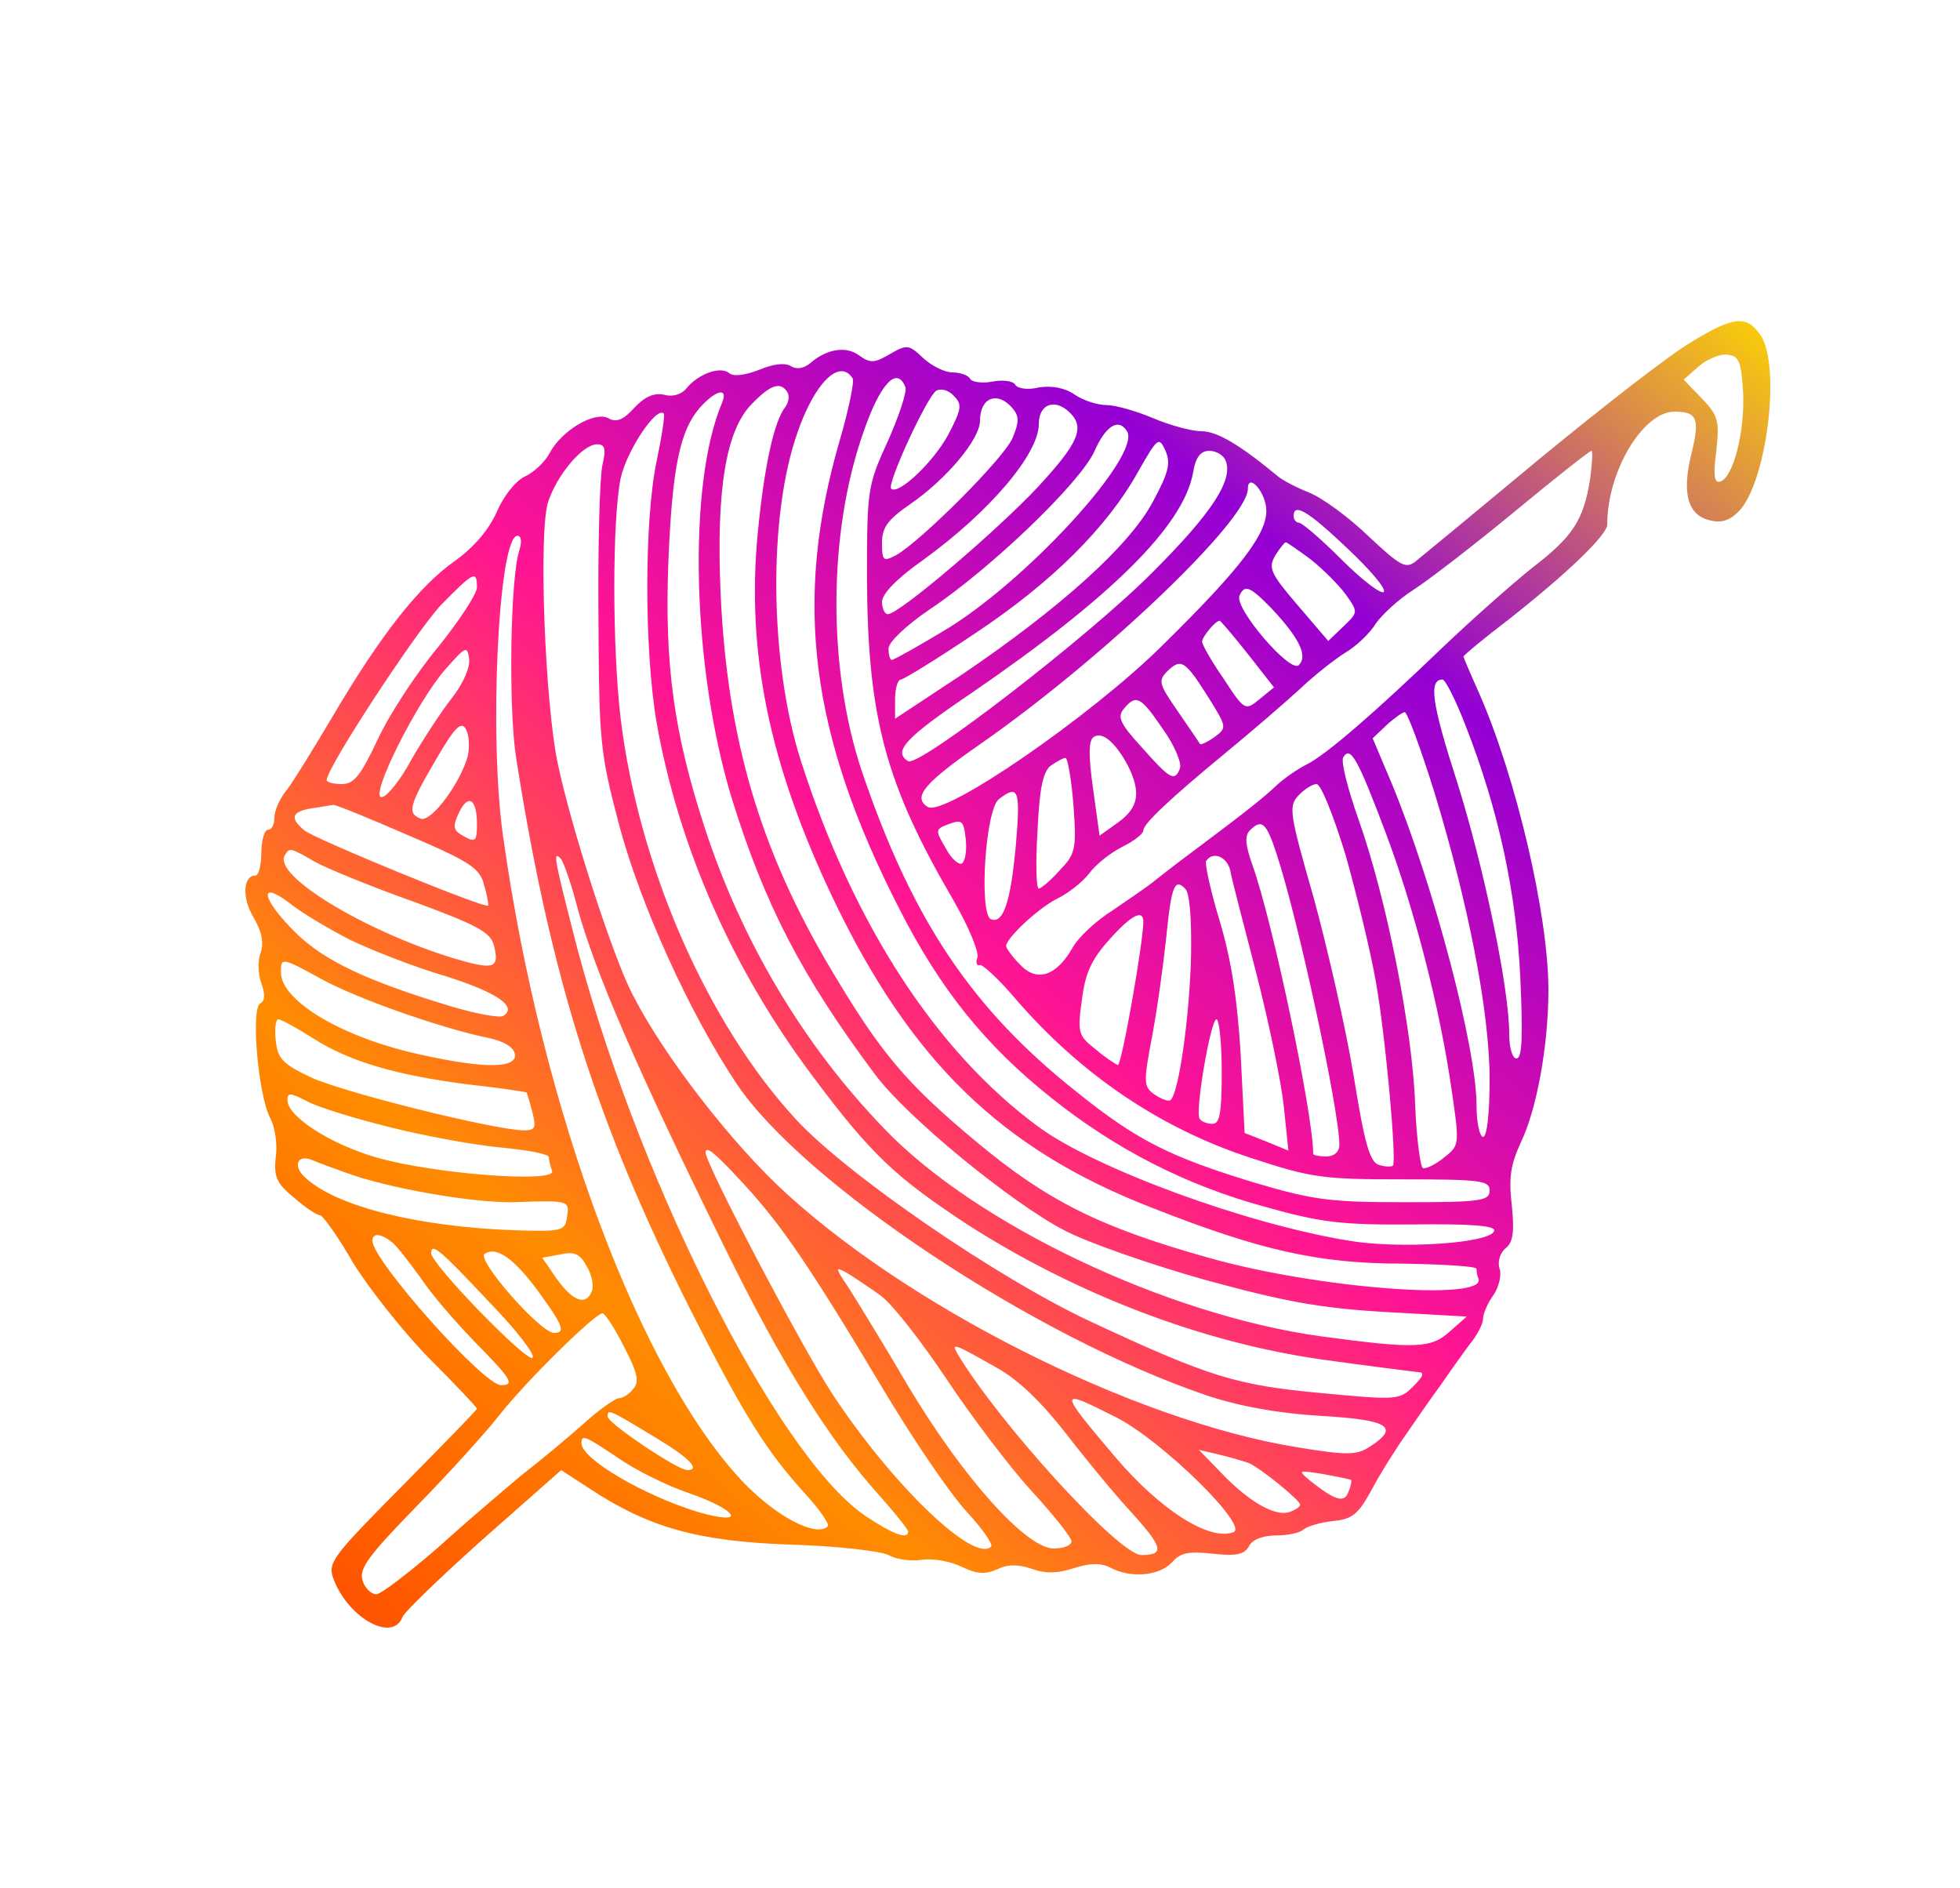 <?xml version="1.0" standalone="no"?>
<!DOCTYPE svg PUBLIC "-//W3C//DTD SVG 20010904//EN"
 "http://www.w3.org/TR/2001/REC-SVG-20010904/DTD/svg10.dtd">
 <svg viewBox="0 0 300 289" xmlns="http://www.w3.org/2000/svg">
  <defs>
    <!-- Multi-color gradient for magma -->
    <linearGradient id="magmaGradient" x1="0%" y1="0%" x2="100%" y2="100%">
      <stop offset="0%" stop-color="#ff4500">
        <animate attributeName="stop-color" values="#ff4500;#ff6347;#ff4500" dur="6s" repeatCount="indefinite"/>
      </stop>
      <stop offset="25%" stop-color="#ff8c00">
        <animate attributeName="stop-color" values="#ff8c00;#ffa500;#ff8c00" dur="6s" repeatCount="indefinite"/>
      </stop>
      <stop offset="50%" stop-color="#ff1493">
        <animate attributeName="stop-color" values="#ff1493;#ff69b4;#ff1493" dur="6s" repeatCount="indefinite"/>
      </stop>
      <stop offset="75%" stop-color="#9400d3">
        <animate attributeName="stop-color" values="#9400d3;#8a2be2;#9400d3" dur="6s" repeatCount="indefinite"/>
      </stop>
      <stop offset="100%" stop-color="#ffd700">
        <animate attributeName="stop-color" values="#ffd700;#ffff00;#ffd700" dur="6s" repeatCount="indefinite"/>
      </stop>
    </linearGradient>

    <!-- Turbulence + displacement filter for chaotic flow -->
    <filter id="magmaFilter">
      <feTurbulence type="fractalNoise" baseFrequency="0.02 0.02" numOctaves="4" result="noise">
        <animate attributeName="baseFrequency" values="0.02 0.02;0.05 0.05;0.02 0.02" dur="8s" repeatCount="indefinite"/>
        <animate attributeName="seed" values="1;50;1" dur="12s" repeatCount="indefinite"/>
      </feTurbulence>
      <feDisplacementMap in2="noise" in="SourceGraphic" scale="25" xChannelSelector="R" yChannelSelector="G"/>
    </filter>
  </defs>

  <g filter="url(#magmaFilter)" fill="url(#magmaGradient)" stroke="none" transform="translate(0,289) scale(0.1,-0.1)">
    <!-- Your original path -->
    <path d="M2588 2366 c-31 -18 -134 -98 -230 -177 -95 -79 -181 -150 -191 -158
    -15 -12 -23 -8 -72 38 -30 29 -71 59 -91 67 -20 8 -41 19 -48 25 -58 48 -93
    69 -117 69 -15 0 -48 9 -74 20 -26 11 -58 20 -71 20 -14 0 -36 7 -49 16 -16
    11 -36 14 -55 11 -16 -4 -32 -2 -36 4 -3 6 -19 8 -35 5 -15 -3 -31 -1 -34 4
    -3 6 -16 10 -27 10 -12 0 -32 10 -45 22 -22 21 -25 21 -51 6 -24 -14 -30 -14
    -47 -2 -20 15 -50 10 -75 -12 -10 -8 -21 -10 -30 -4 -9 5 -27 3 -48 -6 -21 -8
    -39 -11 -46 -5 -13 11 -47 -1 -65 -23 -8 -10 -22 -14 -35 -10 -15 3 -29 -3
    -45 -20 -17 -19 -28 -23 -40 -16 -21 11 -72 -19 -90 -54 -7 -13 -24 -29 -37
    -35 -14 -6 -33 -30 -43 -53 -12 -28 -35 -55 -64 -76 -56 -39 -115 -115 -187
    -237 -29 -49 -61 -101 -71 -114 -11 -13 -19 -32 -19 -42 0 -11 -4 -19 -10 -19
    -5 0 -10 -16 -10 -35 0 -19 -4 -35 -9 -35 -19 0 -21 -34 -3 -64 13 -22 16 -39
    11 -54 -5 -12 -4 -33 1 -47 6 -16 6 -27 -2 -31 -14 -9 -3 -138 15 -174 8 -14
    12 -42 9 -61 -3 -30 1 -40 28 -62 17 -15 35 -27 40 -27 4 0 27 -32 50 -72 24
    -39 76 -105 116 -146 41 -41 74 -76 74 -78 0 -2 -52 -55 -115 -119 -109 -110
    -114 -117 -104 -143 23 -59 90 -96 105 -57 3 8 59 62 124 120 l119 105 43 -28
    c91 -60 166 -81 307 -86 72 -2 139 -10 151 -16 12 -7 36 -10 53 -7 16 2 43 -3
    59 -11 23 -11 35 -12 54 -4 16 8 32 8 53 1 22 -8 40 -7 65 1 25 8 41 8 55 1
    31 -17 76 -13 95 8 13 15 26 17 63 13 36 -4 48 -1 55 12 5 10 22 16 41 16 18
    0 37 4 42 9 6 5 26 11 45 13 30 3 39 10 60 49 14 26 38 64 53 85 15 22 38 55
    52 74 13 19 33 47 44 62 12 14 21 32 21 40 0 7 7 24 16 36 8 12 13 31 9 41 -3
    10 1 24 10 31 11 9 13 25 9 65 -5 43 -2 62 14 97 24 50 42 147 42 233 0 114
    -49 324 -106 454 -13 29 -24 55 -24 56 0 2 30 27 68 56 88 69 152 130 152 146
    0 82 55 173 103 173 35 0 39 -11 26 -64 -15 -60 -6 -94 27 -102 18 -5 31 -1
    45 13 43 43 66 225 33 271 -21 30 -41 28 -106 -12z m80 -76 c3 -60 -15 -131
    -35 -137 -9 -3 -11 9 -6 47 5 46 3 54 -22 80 l-28 29 24 21 c13 11 33 19 44
    17 17 -2 20 -11 23 -57z m-1363 21 c3 -5 -6 -48 -20 -96 -71 -245 -45 -449 91
    -715 63 -124 132 -210 234 -291 98 -78 205 -133 326 -166 86 -24 116 -28 227
    -27 91 1 127 -2 124 -10 -6 -19 -144 -28 -222 -15 -159 26 -389 111 -475 174
    -157 115 -284 311 -364 560 -48 150 -51 375 -5 504 26 75 64 113 84 82z m81
    -14 c2 -7 -10 -44 -27 -82 -31 -68 -32 -73 -32 -210 1 -215 29 -316 133 -494
    23 -40 39 -79 36 -87 -3 -7 -1 -13 4 -11 4 1 28 -21 52 -49 101 -118 224 -201
    362 -246 94 -31 111 -33 234 -33 119 0 132 -2 132 -17 0 -16 -13 -18 -129 -18
    -114 0 -140 3 -231 30 -128 39 -179 64 -271 138 -162 128 -253 265 -330 492
    -52 156 -52 362 2 517 26 76 52 104 65 70z m-181 -7 c4 -6 2 -16 -3 -23 -17
    -21 -32 -89 -42 -191 -18 -184 17 -355 115 -561 119 -249 258 -384 487 -473
    167 -66 257 -86 385 -86 62 -1 113 -4 113 -8 0 -5 1 -11 3 -15 13 -35 -248
    -15 -413 32 -168 47 -248 88 -355 177 -108 90 -147 136 -224 266 -108 182
    -158 352 -168 573 -7 159 8 251 48 291 29 30 44 34 54 18z m246 -66 c-23 -42
    -76 -92 -87 -82 -7 7 55 141 69 150 7 4 19 1 27 -8 13 -13 12 -20 -9 -60z
    m-346 49 c-53 -125 -46 -407 16 -608 50 -160 106 -269 218 -419 48 -65 209
    -197 290 -239 36 -19 134 -53 216 -76 121 -33 174 -43 275 -49 l125 -7 -25
    -22 c-29 -27 -52 -28 -200 -8 -235 33 -526 171 -666 317 -123 127 -218 286
    -275 460 -48 147 -62 252 -56 408 6 147 18 203 50 238 24 26 42 29 32 5z m445
    -8 c10 -12 10 -21 0 -45 -12 -30 -141 -159 -179 -180 -19 -10 -21 -8 -21 19 0
    24 9 36 44 60 55 38 106 99 106 127 0 36 27 46 50 19z m88 -7 c23 -23 12 -47
    -50 -114 -64 -68 -212 -194 -229 -194 -5 0 -9 9 -9 19 0 12 23 36 63 64 101
    73 177 162 177 208 0 31 25 40 48 17z m-633 -74 c-19 -91 -19 -288 0 -400 34
    -191 116 -377 238 -540 91 -122 128 -156 239 -229 166 -106 358 -180 543 -206
    72 -10 137 -18 145 -19 11 0 9 -6 -7 -22 -21 -21 -25 -21 -142 -10 -128 12
    -169 24 -351 109 -140 65 -371 223 -451 309 -136 147 -241 386 -269 614 -13
    109 -13 305 0 368 9 42 55 111 66 99 2 -2 -3 -35 -11 -73z m720 46 c23 -37
    -158 -234 -283 -307 -40 -24 -74 -43 -77 -43 -3 0 -5 8 -5 18 1 10 27 35 64
    60 94 63 229 193 251 241 17 39 37 52 50 31z m39 -109 c-36 -67 -142 -162
    -291 -263 l-103 -68 0 30 c0 16 4 30 9 30 4 0 56 32 114 71 116 77 201 161
    249 247 30 53 32 54 42 32 8 -19 5 -33 -20 -79z m-842 57 c-4 -18 -7 -123 -6
    -233 1 -191 2 -205 32 -319 33 -122 106 -284 179 -394 102 -153 457 -389 721
    -478 48 -16 107 -27 173 -31 105 -6 122 -17 76 -47 -20 -13 -33 -14 -112 -1
    -252 41 -604 219 -796 402 -87 84 -189 220 -229 308 -31 70 -86 241 -106 335
    -20 93 -30 356 -15 402 14 42 53 88 75 88 12 0 14 -7 8 -32z m954 7 c12 -30
    -22 -81 -111 -170 -97 -98 -359 -300 -375 -290 -24 15 -4 36 98 105 213 146
    323 255 338 336 4 25 12 34 25 34 11 0 22 -7 25 -15z m558 -27 c-10 -64 -26
    -89 -90 -138 -31 -25 -92 -79 -135 -120 -105 -101 -179 -165 -209 -180 -14 -7
    -34 -21 -45 -31 -19 -18 -42 -37 -125 -99 -19 -14 -45 -34 -59 -45 -14 -12
    -46 -33 -69 -49 -24 -15 -51 -40 -60 -56 -25 -44 -55 -54 -81 -26 -12 12 -21
    25 -21 28 0 12 48 57 77 72 17 8 40 26 50 39 10 14 33 32 51 41 18 9 32 20 32
    25 0 10 39 47 125 118 39 32 90 76 113 97 23 22 55 47 71 57 17 10 38 30 47
    45 10 14 35 37 57 51 22 14 91 67 154 119 63 52 116 94 119 94 2 0 1 -19 -2
    -42z m-496 -45 c4 -37 -37 -91 -159 -211 -109 -108 -334 -263 -359 -247 -24
    15 -5 37 83 98 186 130 407 341 407 389 0 24 25 -2 28 -29z m124 -62 c35 -33
    60 -62 56 -67 -4 -4 -33 18 -65 50 -31 31 -60 56 -65 56 -4 0 -8 5 -8 10 0 21
    22 8 82 -49z m-1267 -3 c-14 -41 -17 -242 -5 -318 53 -337 123 -559 267 -845
    82 -162 116 -216 177 -283 21 -23 36 -45 33 -48 -17 -17 -76 13 -127 65 -159
    165 -311 570 -370 991 -22 153 -7 460 22 460 6 0 7 -9 3 -22z m1211 -14 c19
    -15 43 -39 54 -54 19 -27 19 -27 -4 -49 l-23 -22 -47 55 c-42 49 -45 57 -34
    76 7 11 14 20 16 20 2 0 19 -12 38 -26z m-1276 -43 c0 -10 -27 -51 -60 -92
    -34 -41 -75 -104 -92 -141 -26 -55 -36 -68 -55 -68 -13 0 -23 3 -23 6 0 19
    136 226 174 267 51 52 56 55 56 28z m1217 -33 c42 -45 55 -72 41 -86 -13 -13
    -98 86 -91 106 8 18 16 15 50 -20z m-37 -69 l40 -51 -22 -18 c-22 -18 -23 -18
    -55 31 -18 26 -33 52 -33 57 0 7 20 32 27 32 1 0 21 -23 43 -51z m-1218 -67
    c-16 -20 -44 -63 -62 -94 -17 -32 -38 -58 -46 -58 -19 0 54 146 98 196 31 35
    33 36 36 16 2 -13 -9 -38 -26 -60z m1158 0 c28 -45 28 -46 9 -60 -11 -8 -21
    -12 -22 -11 -1 2 -17 25 -34 50 -29 42 -31 47 -16 62 21 20 27 16 63 -41z
    m393 -42 c51 -130 78 -257 84 -387 4 -89 3 -123 -6 -123 -6 0 -11 16 -11 38 0
    70 -39 256 -80 386 -38 118 -44 156 -22 156 4 0 20 -31 35 -70z m-463 -6 c18
    -25 29 -52 26 -60 -8 -21 -15 -17 -60 34 -32 35 -36 45 -26 57 19 23 26 19 60
    -31z m415 -95 c52 -170 85 -337 85 -441 0 -52 -4 -88 -10 -88 -5 0 -10 21 -10
    48 0 88 -65 335 -129 491 l-30 71 21 20 c12 11 25 20 28 20 4 0 24 -54 45
    -121z m-1479 54 c-11 -41 -56 -102 -72 -96 -21 8 -18 20 23 90 29 50 39 60 46
    47 5 -8 6 -27 3 -41z m1010 -14 c21 -42 17 -65 -15 -88 l-28 -20 -10 72 c-7
    50 -7 74 1 79 13 9 33 -8 52 -43z m394 -101 c45 -119 84 -271 102 -397 12 -82
    12 -84 -11 -102 -13 -11 -28 -18 -33 -17 -4 2 -10 46 -12 98 -4 115 -44 315
    -86 434 -17 48 -28 91 -24 97 11 18 22 -2 64 -113z m-477 40 c5 -68 3 -75 -21
    -100 -14 -16 -29 -28 -32 -28 -4 0 -5 39 -2 88 3 64 8 90 20 100 9 6 19 12 23
    12 3 0 9 -33 12 -72z m417 -78 c17 -61 38 -147 46 -193 15 -85 32 -275 26
    -281 -2 -2 -11 -2 -21 1 -14 4 -22 30 -39 136 -12 73 -40 195 -61 272 -37 129
    -39 141 -24 157 9 10 22 18 28 18 7 0 26 -48 45 -110z m-505 18 c-8 -88 -19
    -122 -38 -115 -19 7 -9 168 12 184 30 23 33 14 26 -69z m-825 31 c0 -26 -2
    -29 -20 -19 -16 9 -18 14 -8 35 14 31 28 23 28 -16z m-106 -17 c96 -41 111
    -51 117 -77 5 -16 7 -30 6 -31 -5 -5 -265 102 -281 115 -23 19 -20 29 12 34
    15 2 29 5 32 5 3 1 54 -20 114 -46z m849 -43 c-4 -4 -16 5 -25 22 -17 29 -17
    30 5 38 19 7 22 5 25 -22 2 -16 0 -33 -5 -38z m481 14 c33 -100 96 -393 96
    -445 0 -11 -8 -18 -20 -18 -11 0 -20 2 -20 4 0 60 -62 356 -93 442 -11 31 -12
    45 -4 53 18 18 25 13 41 -36z m-1472 -12 c18 -10 86 -38 151 -61 98 -36 118
    -47 123 -67 9 -36 0 -38 -64 -19 -138 43 -275 127 -256 157 7 12 8 12 46 -10z
    m402 -71 c27 -98 89 -242 226 -521 87 -177 159 -293 237 -379 24 -27 43 -51
    43 -54 0 -13 -24 -4 -67 25 -137 95 -355 530 -447 897 -28 110 -30 121 -17
    107 4 -6 16 -39 25 -75z m999 58 c2 -13 21 -84 40 -158 19 -74 38 -166 42
    -203 l7 -68 -34 14 -33 13 -6 120 c-5 83 -14 144 -32 204 -14 46 -23 88 -21
    92 10 16 32 7 37 -14z m-60 -131 c-2 -91 -19 -214 -32 -221 -3 -2 -14 2 -24 9
    -17 12 -17 18 -3 92 8 43 17 110 21 148 8 80 13 91 29 75 7 -7 10 -45 9 -103z
    m-1288 25 c33 -16 99 -42 147 -56 79 -25 111 -47 88 -61 -5 -3 -40 3 -77 14
    -130 39 -196 70 -240 113 -52 51 -59 83 -10 46 17 -14 59 -39 92 -56z m1215
    27 c0 -30 -33 -219 -39 -219 -3 1 -19 11 -34 24 -27 21 -28 26 -21 76 5 41 15
    62 42 92 34 38 52 47 52 27z m-1257 -88 c53 -29 180 -74 252 -89 25 -5 41 -14
    43 -25 4 -22 -45 -23 -140 -2 -120 25 -218 82 -218 127 0 23 1 23 63 -11z
    m-14 -90 c56 -36 129 -57 240 -71 46 -5 85 -11 87 -12 1 -2 5 -15 9 -31 6 -23
    4 -27 -13 -27 -43 0 -281 59 -328 82 -42 20 -49 28 -52 56 -2 17 0 32 4 32 4
    0 28 -13 53 -29z m1391 -51 c0 -63 -3 -80 -14 -80 -8 0 -17 3 -20 8 -7 11 17
    152 26 152 4 0 8 -36 8 -80z m-1274 -85 c51 -13 127 -27 168 -31 42 -4 76 -10
    76 -15 0 -4 2 -13 5 -21 8 -19 -179 -5 -267 20 -71 20 -138 63 -138 88 0 12 4
    12 31 -2 17 -9 73 -26 125 -39z m545 -90 c55 -60 99 -124 210 -310 46 -77 103
    -161 128 -188 24 -26 41 -50 38 -54 -26 -26 -150 93 -242 232 -45 68 -195 353
    -195 371 0 12 16 -2 61 -51z m-611 20 c65 -24 194 -46 255 -45 85 3 87 3 83
    -22 -3 -22 -7 -23 -78 -21 -148 5 -274 36 -322 80 -21 18 -13 38 11 27 9 -4
    32 -12 51 -19z m71 -107 c8 -7 27 -32 43 -54 15 -23 52 -66 81 -96 57 -58 64
    -68 42 -68 -27 0 -197 191 -197 221 0 13 14 11 31 -3z m148 -91 c41 -42 71
    -81 66 -85 -8 -8 -155 143 -155 160 0 17 14 5 89 -75z m76 15 c37 -51 41 -62
    23 -62 -21 0 -120 113 -106 121 18 12 45 -7 83 -59z m81 2 c-9 -23 -29 -16
    -54 19 l-22 32 27 5 c22 5 31 1 41 -18 8 -13 11 -30 8 -38z m442 -7 c18 -13
    63 -71 101 -128 38 -57 96 -134 130 -171 33 -36 61 -71 61 -77 0 -6 -12 -11
    -27 -11 -42 0 -138 107 -222 247 -38 65 -80 133 -92 152 -21 31 -21 33 -3 23
    10 -6 34 -22 52 -35z m-393 -78 c21 -40 24 -54 14 -65 -6 -8 -16 -14 -22 -14
    -5 0 -31 -18 -56 -41 -25 -22 -67 -57 -93 -77 -25 -21 -83 -70 -127 -110 -45
    -39 -88 -72 -95 -72 -8 0 -18 10 -21 21 -6 18 9 38 82 113 49 50 107 114 128
    141 42 53 145 154 157 155 4 0 19 -23 33 -51z m570 -32 c33 -18 69 -53 105
    -99 30 -39 76 -95 102 -123 48 -53 51 -65 15 -65 -34 0 -219 203 -282 309 -9
    16 -5 15 60 -22z m183 -76 c71 -36 204 -167 180 -176 -37 -14 -112 34 -181
    115 -88 104 -88 106 1 61z m-705 -31 c52 -31 70 -50 49 -50 -15 0 -122 72
    -122 82 0 12 2 11 73 -32z m-56 -32 c26 -18 74 -42 107 -53 77 -27 90 -51 14
    -29 -82 25 -178 81 -178 105 0 14 5 12 57 -23z m964 -7 c17 -7 79 -57 79 -64
    0 -3 -7 -8 -16 -11 -21 -8 -62 15 -104 59 l-35 36 30 -7 c17 -4 37 -10 46 -13z
    m157 -26 c1 -1 0 -9 -4 -18 -6 -18 -20 -14 -59 17 -19 16 -18 16 20 10 22 -4
    41 -8 43 -9z"/>  </g>
</svg>
